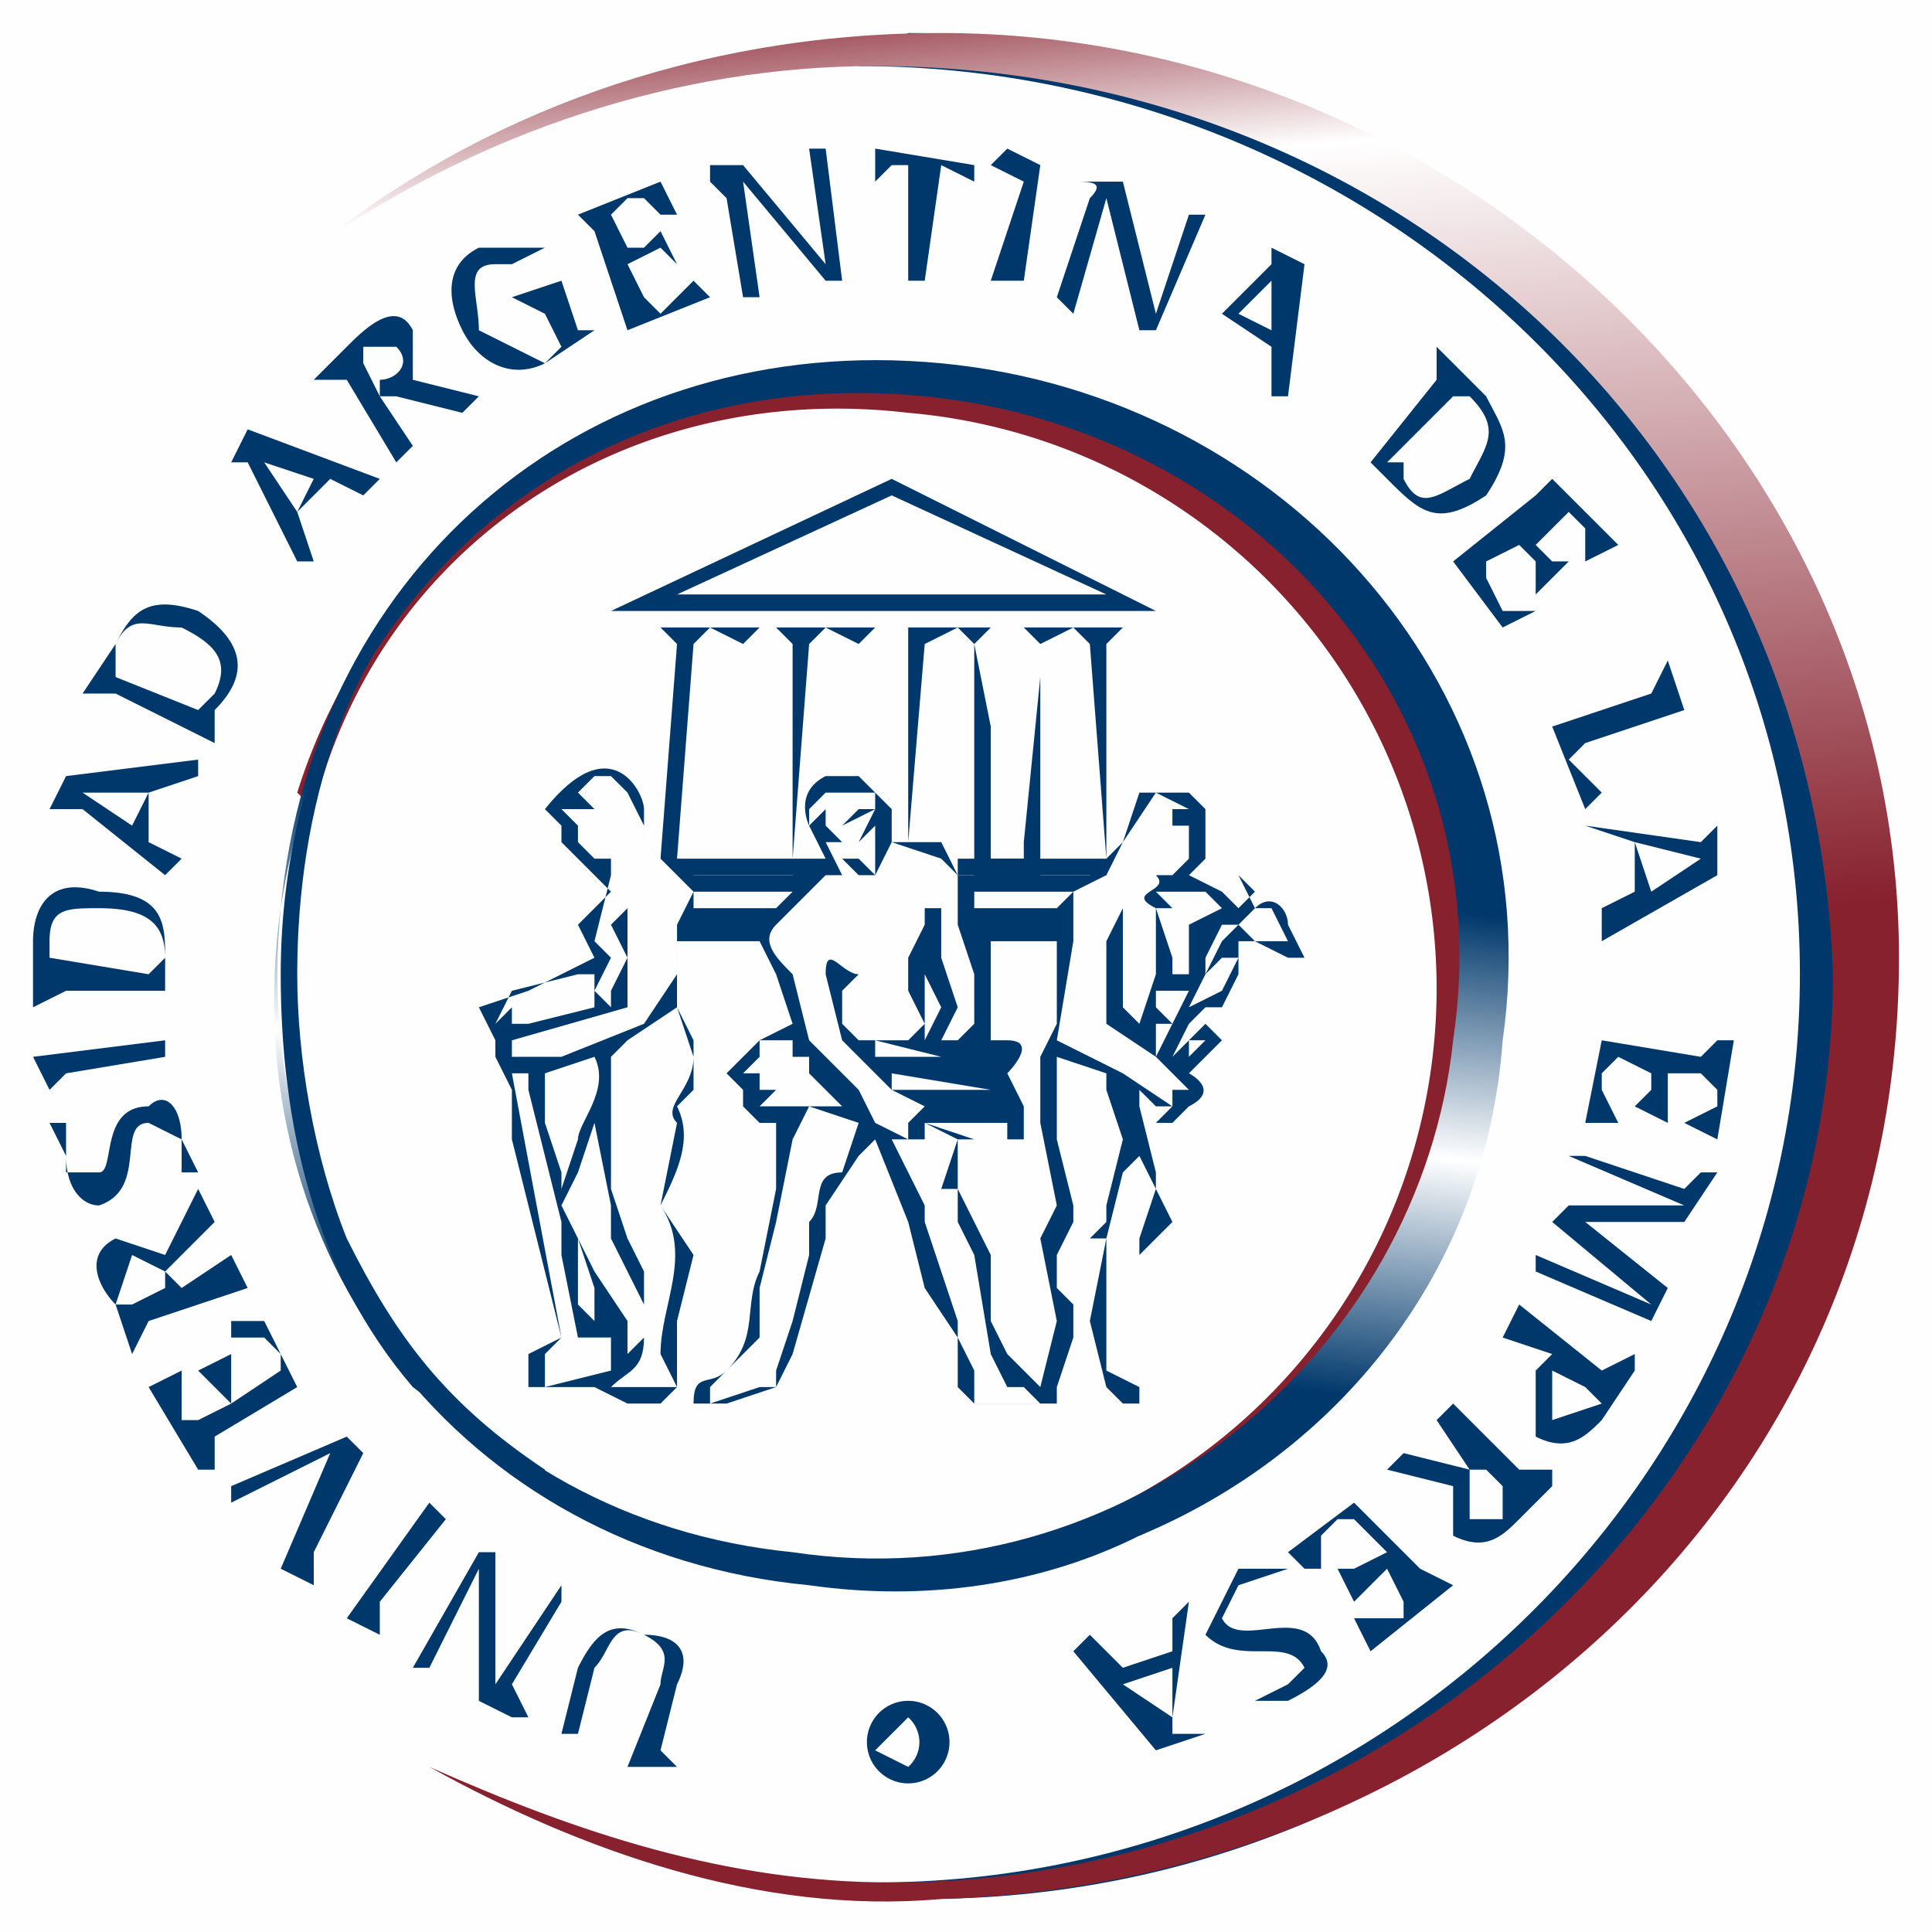 <svg xmlns="http://www.w3.org/2000/svg" xml:space="preserve" fill-rule="evenodd" clip-rule="evenodd" image-rendering="optimizeQuality" shape-rendering="geometricPrecision" text-rendering="geometricPrecision" viewBox="0 0 117 117">
  <defs>
    <linearGradient id="a" x1="72.4" x2="61.8" y1="119.2" y2="-1.9" gradientUnits="userSpaceOnUse">
      <stop offset="0" stop-color="#87212E"/>
      <stop offset=".2" stop-color="#87212E"/>
      <stop offset=".5" stop-color="#87212E"/>
      <stop offset=".9" stop-color="#fff"/>
      <stop offset="1" stop-color="#87212E"/>
    </linearGradient>
    <linearGradient id="b" x1="49.9" x2="58.1" y1="96" y2="21.9" gradientUnits="userSpaceOnUse">
      <stop offset="0" stop-color="#00386B"/>
      <stop offset=".2" stop-color="#00386B"/>
      <stop offset=".4" stop-color="#fff"/>
      <stop offset=".4" stop-color="#fff"/>
      <stop offset=".4" stop-color="#fff"/>
      <stop offset=".6" stop-color="#00386B"/>
      <stop offset="1" stop-color="#00386B"/>
    </linearGradient>
  </defs>
  <path fill="#FEFEFE" d="M0 0h117v117H0z"/>
  <g fill-rule="nonzero">
    <path fill="#00386B" d="M52 4c31 0 57 24 57 55 0 30-25 55-56 55-10 0-8 1 3 1 32 0 58-25 58-57 0-31-26-56-59-56l-3 2z"/>
    <path fill="#87212E" d="M57 23c-18-2-34 9-39 25l1 1c4-16 19-26 36-24a35 35 0 0 1 13 66l1 2c11-5 19-16 21-29 2-21-13-39-33-41z"/>
    <path fill="#00386B" d="M35 101c1-2 2-3 4-2 2 0 3 1 2 3l-1 4 1 1h-3l2-5c0-1 1-2-1-3s-2 1-3 2l-1 4h-1l1-4zM31 102l1 2h-1l-2-1v-8l-3 6h-1l4-7h1v8l4-6v1l-3 5zM23 97v2l-2-1 5-7 1 1-4 5zM19 94v2l-2-1 3-7-6 3v-1l7-3 1 1-3 6zM13 87v2h-1l-3-5 2-1v3h1l2-1-1-1-1-1 2-1v3l3-2v-1l-1-1h-2v-1h2l2 4-5 3zM9 80l-1 2-1-3c-1-1-2-3 0-4l3 1 2-4 1 2-3 3 1 1 3-2 1 2-6 2zm1-2v-1l-2-1-1 3h1l2-1zM4 68v3h2c1 0 0-4 3-4 1-1 2 0 2 2l1 2h-1v-2l-2-1c-2 0 0 4-3 5-1 0-2-1-2-3l-1-2h1zM4 65l-1 1-1-2 8-1v1l-6 1zM4 60l-2 1v-4c0-2 1-4 4-3 4 0 4 2 4 4v2H4zm5-1 1-1c0-2-1-3-4-3-2 0-3 0-3 2v1l6 1zM5 49H3l1-2 8-1v1l-3 1v3l2 1-1 1-5-4zm3 1 1-2H5l3 2zM7 42H5l2-3c1-2 2-3 5-2 3 2 3 4 1 6v2l-6-3zm5 1 1-1c1-2 0-3-2-4-2 0-3-1-4 1v2l5 2zM15 28h-1l1-2 8 3-1 1-2-1-2 2 1 3h-1l-3-6zm3 3 1-2-3-1 2 3zM21 23h-2l2-2c1-1 3-3 4-1v3l4 1-1 1-4-1h-1l2 3-1 1-3-5zm2 1v-1c1 0 2-1 1-2h-2v1l1 2zM36 20l-3 2c-2 1-4 0-5-2s-1-4 1-5h4l-2 1h-1c-2 0-1 2-1 4l4 2 1-1-1-2-2-1 3-1 1 3zM36 14l-1-1 5-2 1 2h-1l-1-1h-1l-1 1 1 2h1l1-1 1 2-1-1-2 1 1 2 1 1 1-1 1-1 1 1-5 2-2-6zM44 12l-1-1v-1h2l5 6-1-7h1l1 8h-1l-5-6 1 7h-1l-1-6zM55 10h-1l-1 1V9l6 1v1l-2-1-1 7h-1v-7zM62 11l-2-1 1-1 2 1-1 7h-2l2-6zM66 12c1-1 0-1-1-1h3l2 8 2-6h1l-3 7h-1l-2-8-2 7-1-1 2-6zM77 16v-1l2 1-1 8h-1v-3l-3-2-2 2 5-5zm-2 3 2 1v-3l-2 2zM87 23v-2l3 3c1 2 2 3 0 6-3 2-4 1-6-1l-1-1 4-5zm-2 5v1c1 2 2 1 4 0 1-2 2-3 0-5h-1l-4 4zM93 30l1-1 4 4-2 1v-2l-1-1-2 2 1 1h1l-2 2v-2l-1-1-2 1v1l1 2h2l-2 1-3-4 5-4zM100 42l1-2 1 3-6 2-1 1 1 1 1 1-1 1-2-5 6-2zM103 51l1-1v3l-7 4v-2l2-1v-3l-3-1 7 1zm-4 0 1 3 3-2-4-1zM103 64l1-1h1l-1 6-2-1 2-1v-1l-1-1h-2v3l-2-1 1-1v-1l-2-1-1 1v1l1 2h-2l1-5 6 1zM102 72l1-1h1l-2 3h-6l5 4-1 2-7-3v-1l7 3-6-5 1-1h7l-7-3h1l6 2zM97 83l2-1v1l-2 3c-1 1-2 2-4 1v-4l1-1-3-1 1-2 5 4zm-3 0v3l3-1-1-1-2-1zM92 89h2v1l-2 2c-1 1-2 2-4 1v-3l-4-1 1-1 4 1-2-3 1-1 4 4zm-2 0h-1v3h2v-2l-1-1zM86 95l2 1-5 4-1-2h3v-1l-1-2-1 1-1 1-1-2h1l2-1-2-2h-1l-1 1v2h-1l-1-1 4-3 4 4zM76 103l2-1 1-1c-1-2-4 0-6-2l2-4h3l-3 1-1 2c1 2 5-1 6 2 1 1 0 2-2 3h-2zM71 104v1h2l-3 1-5-6 1-1 2 2 3-1v-2l1-1-1 7zm0-3-3 1 3 2v-3zM55 103a2 2 0 1 0 0 5 2 2 0 0 0 0-5zm0 4-2-1 2-2a2 2 0 0 1 0 3z"/>
    <path fill="url(#a)" d="M57 2C42 2 29 7 19 15 29 8 41 4 53 4c32 0 57 24 58 55 0 30-26 55-57 55-10 0-19-3-28-7 9 5 20 9 31 8 32-1 58-25 58-57 0-31-27-56-58-56z"/>
    <path fill="#00386B" d="m54 29-17 8h33l-16-8zm0 1 13 6H41l13-6zm24 26c0-1-1-2-2-1l-1-2-1 1-2-1 1-1v-3l-1-1h-3l-1 3-1 1V39l1-1H40l1 1-1 13-1-1v-2c0-1-2-5-6 0l1 1v1l1 1 1 1 1 1-2 2 1 2-4 2-3 1 1 2v1l1 2v3l3 12-2 1v2h4l2 1h2l1-1v-4l1-4-2-3c1-2 2-4 1-6l1-1v-3l-1-2v-4h5l1 2 1 3-2 1-1 1-1 1 1 1v1l1 1h1v4l-1 5c-1 2 0 4-2 6-1 1-2 0-2 2h2l3-1 1-2 2-7v-2l2-3 1-1 2 5 1 4 2 3v3l1 1h10v-1l-2-1v-5l2-2 1-1 1-1-1-2v-1l-1-4v-1l1 1v1h1l1-1c2-1 0-2 0-2l2-2-1-1 1-1 1-2v-2h1l2 1h1l-1-2zm-4 0h-1 1zm-1-2 1 1-2 1-1-1-1-1h3zm-3 10v-2h1l-1 2zm0-3v-1h2l-1 2-1-1zm1-2v-1l-1-3h1l1 1v3h-1zM59 39l1-1h2l1 1v2l-1 10v1h-2v-8l-1-5zm-3 0 2-1 1 1v14h4V39l2-1 1 1 1 13-1 1h-8l-1-2h-2l1-12zm3 16v-1h6l-1 1h-5zm5 1h-5 5zM52 39l1-1h2v13h-1v-2l-2-2v-8zm0 14h-1l-1-2h1l-1-1v-1l-1 1v-1l1-1h3v1h-1l-1 1 2-1-1 2 1-1v3l-1-1h-1l1 1zm-7-14 1-1h1l1 1v13h-3V39zm-3 0 1-1 2 1v13h3l1-13 1-1 2 1v8h-2c-2 1-1 3-1 3l1 2-2 1h-6l-1-1 1-13zm0 15h6l-1 1h-5v-1zm-12 8 1-2 4-1h1v2l-4 1h-1v-1l-1 1zm4 0h-2 2zm-3 3h1v1l2 8v2l1 5h-1l-3-16zm6 10 2 4v2l-1 1v1-3l-2-3-1-2-1-2 1-2 1-3 1 5v2zm-1 5-1-1v-4l1 3v2zm-1-11-1 3v-1l-1-3v-3l3-1c1 2-1 4-1 5zm-2 15v-2l1-1h3v2l-4 1zm9-20c0 2-2 3-1 4l-1 5c2 3 0 6 0 9l1 2h-4c1-1 2-1 2-3v-4l-1-2-1-3v-8l1-1 3-2 1 3zm-1-8v3l-2 3-5 2h-3v-1l7-2v-6l-1 1 1 2-1 2v1l-1-1 1-2-1-1 1-4v-1h-1l-1-1v-1l-1-1h2l-1-1-1 1 2-2h1l1 1 1 2v1l1 1 1 1 1 1-1 2zm5 0h-4 5-1zm0 7h2v1h-2v-1zm0 1h3v1h-4l1-1zm0 2v-1h3l1 1h-4zm1 1h-1l1-1h3l1 1h-4zm4 4c-2 0-1 2-2 3v2l-1 4-1 3v1h-1l-3 1v-1l3-3v-3l1-4 1-5 1-2 3 1-1 3zm2-3-1-2-3-3-1-4c-1-1-2-2-1-3l1-1 2-2h3l1-2 3 1 1 1v3l1 3v3l-1 1h-1l1-2-1-3v-3h-1v1l-1 2v2l1 2-1 1h-3l-1-1v-2l1-1c-1 0-2-2-2 0l1 4 3 3 2 1-1 1v1l-2-1zm1-3 6 1h1-7v-1zm0 0c-1 0-1 0 0 0h6-6zm7 2h-4 4zm0 1v1h-2l-3-1h5zm0-4h-8v-1l4 1h4zm-5-5 1 2-1 2v-4zm5 26h-2v-2l-1-2v-2 1l-2-6v-1l-1-2-1-2h2v-1l2 1-1 3h1v2l1 2 1 6 1 2h1l1 1h-2zm2-1-2-2-1-2v-4l-1-2-1-2v-3h4v-2l-1-2s2-2 0-2h-1v-6h4v5l-1 2v4l1 5-1 2 1 5-1 4zm4-9-1 5 1 4 1 1h-4v-1l1-3v-2l-1-1v-2l1-2v-1l-1-4v-5l3 1v1l1 3-1 4v1l-1 1zm2-5 1 2-1 3v1l-2 2v-3l1-4 1-1zm1-2v-1h1l-1 1zm2-4-1 1 1 1h-1v1l-3-2-4-2 1-6v-3l2-1 1-2 2-3 2 1h-1v1h1c1 0 1 0 0 0v2l-1 1h-1c1 1-2 1 0 2v4l-1 3-1-1v-6l-1 2v5l3 2 1 1 1-1v-1h1l-1 1zm1-2-2 2 1-2 1-1h1l-1 1zm1-2-2 1 1-2 1-1h1l-1 2zm0-3-1 2v-1l1-2h1l-1 1zm1-2-1-1 1-1 1 1-1 1zm3 2h-2l-1-1 1-1h1l1 2z"/>
    <path fill="url(#b)" d="M57 22c-21-2-38 12-40 33-3 21 11 39 32 41 7 1 14 0 20-3 12-5 21-16 22-30 3-21-13-39-34-41zm-9 72c-20-2-33-19-31-39 3-20 19-33 39-31s35 19 32 39c-2 19-20 34-40 31z"/>
    <path fill="#00386B" d="M33 89c-6-4-9-8-12-14-2-5-3-11-3-16 0-10 3-20 10-26l1-1 2-2 2-2c-10 6-16 18-16 31 0 9 2 18 8 25l8 6v-1zM41 53h9v-1h-9zM58 53h9v-1h-9z"/>
  </g>
</svg>
